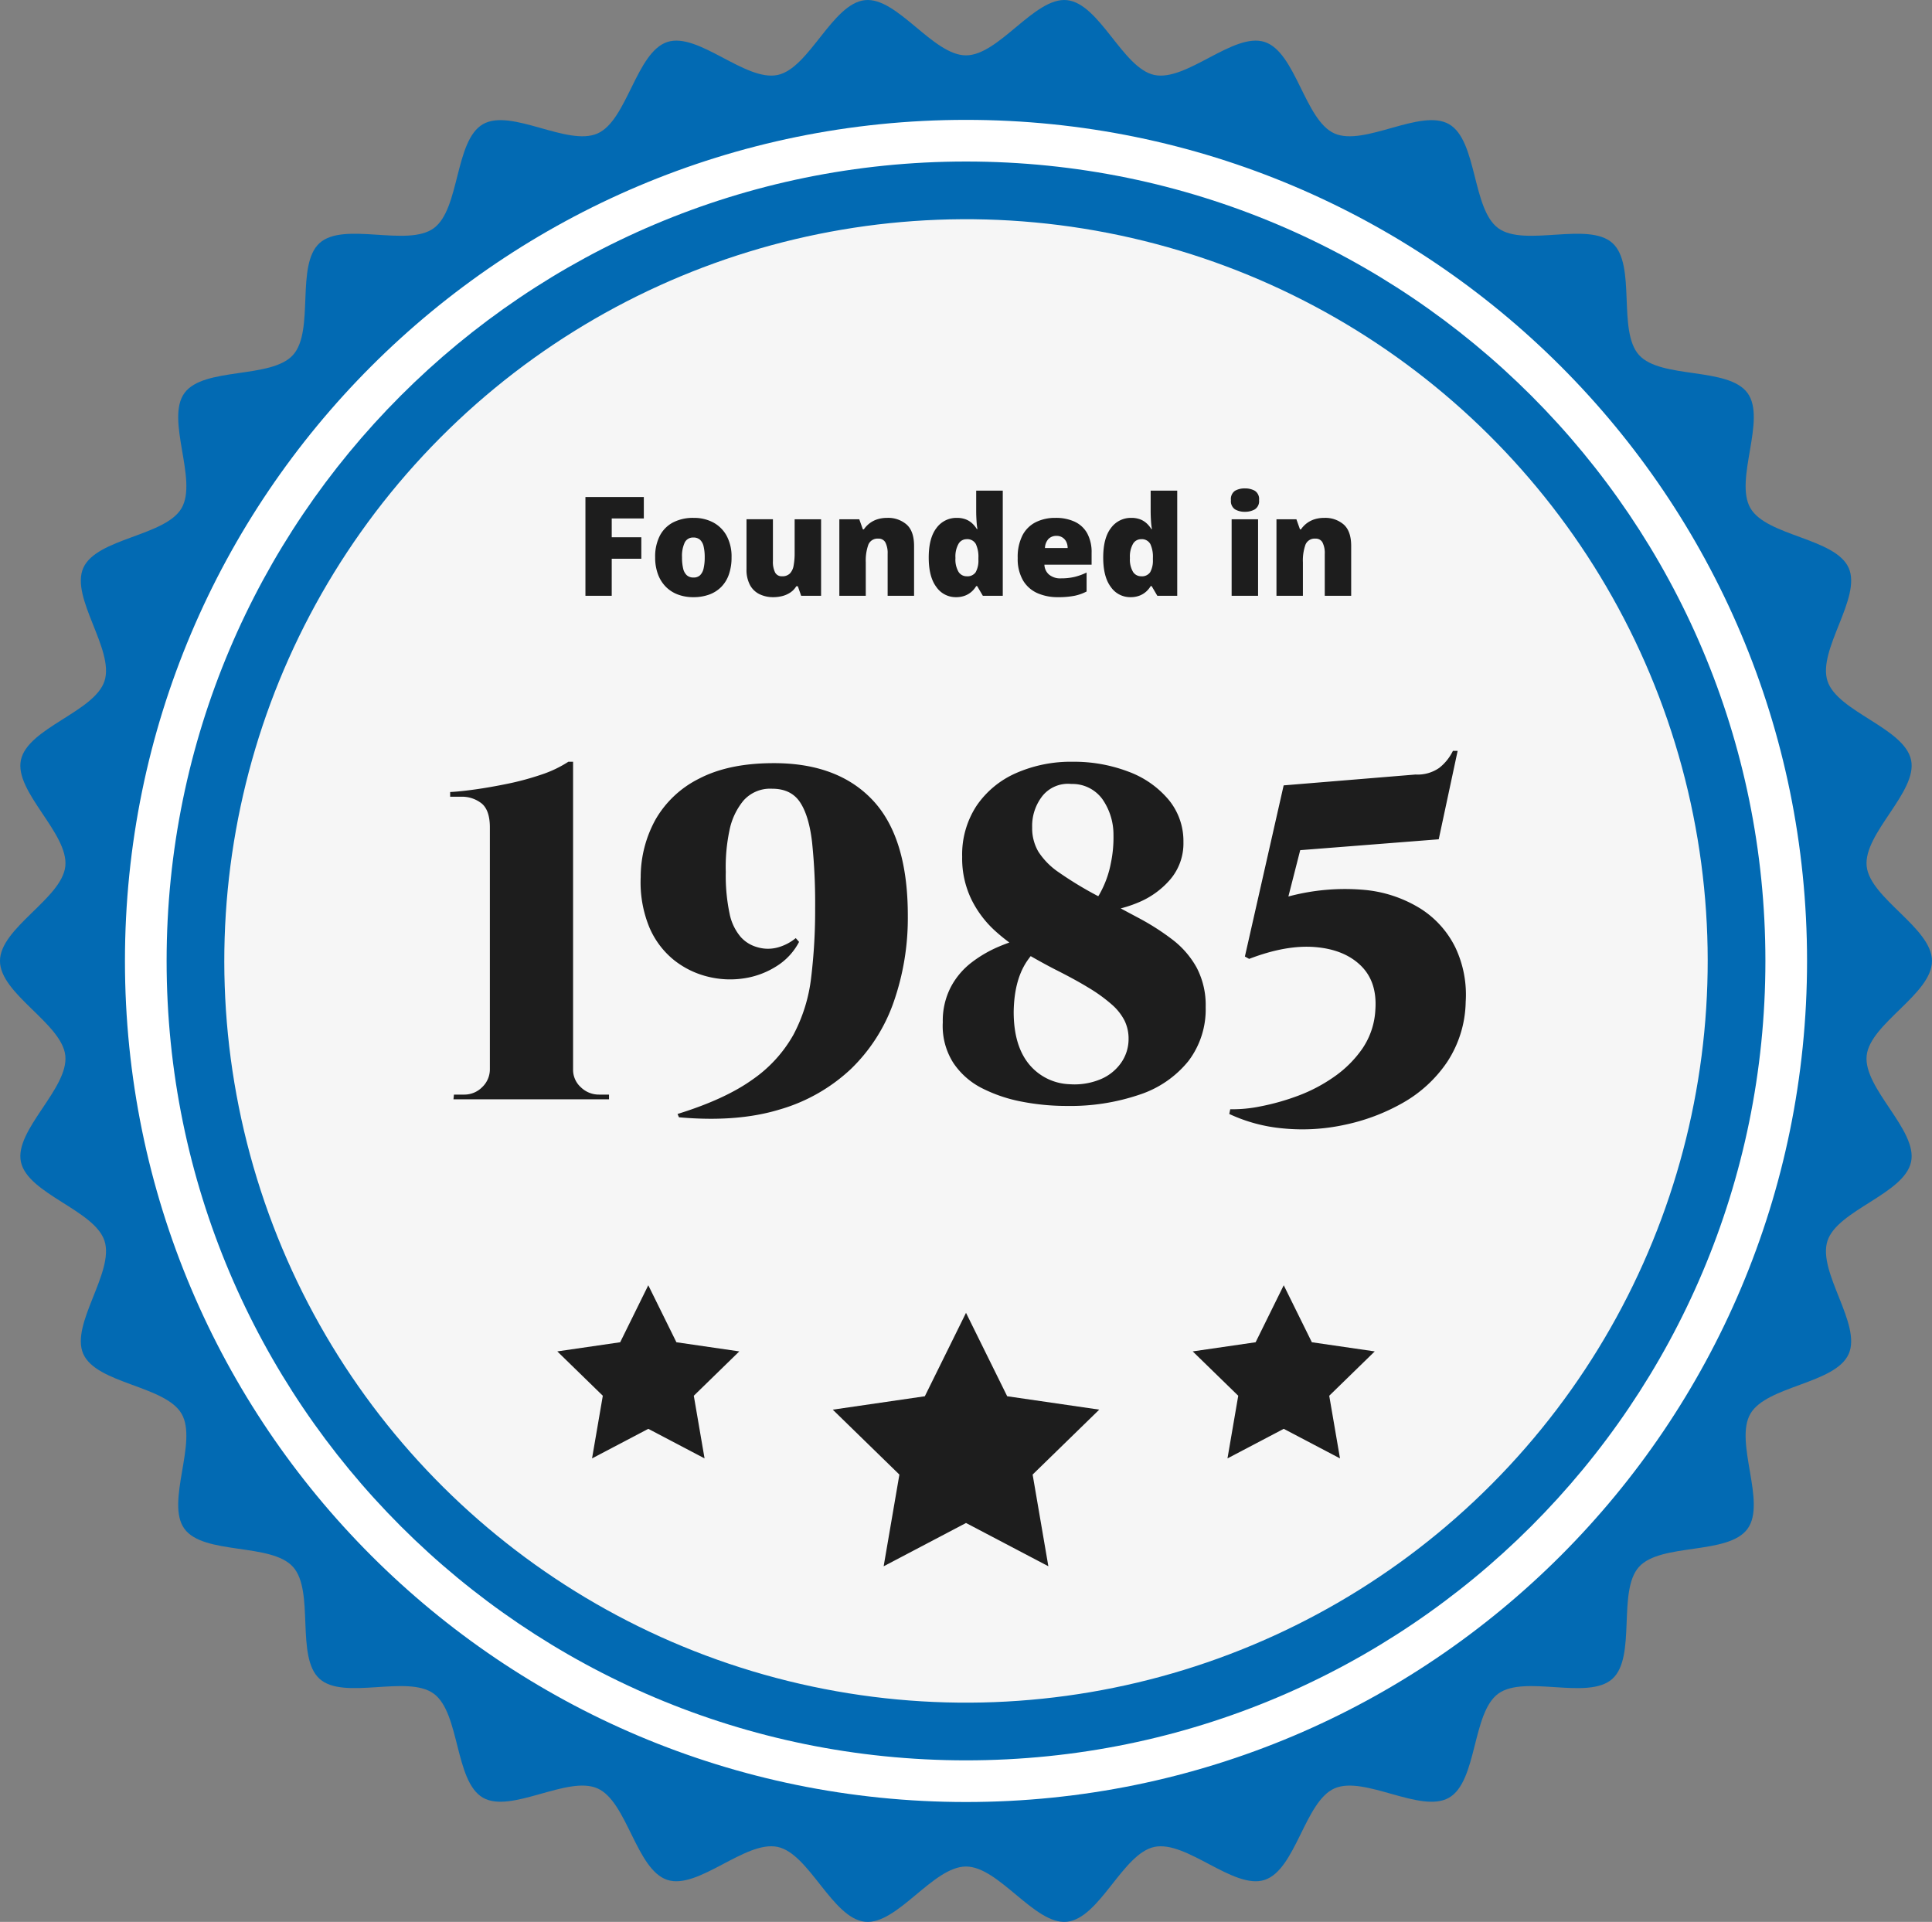 <?xml version="1.0" encoding="UTF-8"?>
<svg xmlns="http://www.w3.org/2000/svg" width="502.642" height="500" viewBox="0 0 502.642 500">
  <rect x="0" y="0" width="502.642" height="500" fill="#808080" stroke="none"/>
  <g id="Group_6113" data-name="Group 6113" transform="translate(-1217 -5974)">
    <g id="Group_111" data-name="Group 111" transform="translate(1217 5974)">
      <g id="Group_74" data-name="Group 74" transform="translate(0 0)">
        <g id="Group_73" data-name="Group 73">
          <g id="Group_65" data-name="Group 65">
            <path id="Path_71" data-name="Path 71" d="M562.962,292.8c0,8.6-16.128,16.275-17,24.64-.886,8.534,13.3,19.373,11.557,27.619-1.774,8.374-19.145,12.536-21.752,20.569-2.641,8.127,8.965,21.7,5.52,29.422-3.477,7.792-21.332,8.227-25.576,15.562-4.268,7.373,4.253,23.066-.739,29.925-5.007,6.881-22.565,3.6-28.248,9.907s-.6,23.435-6.919,29.124S457,478.413,450.12,483.42c-6.859,4.991-5.423,22.8-12.8,27.062-7.332,4.243-22.046-5.87-29.838-2.4-7.726,3.445-10.036,21.157-18.162,23.8-8.03,2.61-20.3-10.358-28.674-8.587-8.246,1.743-14.207,18.582-22.741,19.47-8.365.867-17.668-14.37-26.264-14.37s-17.9,15.236-26.267,14.37c-8.534-.889-14.495-17.727-22.741-19.474-8.374-1.771-20.647,11.2-28.68,8.59-8.127-2.638-10.433-20.353-18.162-23.8-7.789-3.473-22.506,6.64-29.838,2.4-7.373-4.265-5.939-22.071-12.8-27.062-6.878-5.007-23.376,1.831-29.688-3.852s-1.227-22.809-6.916-29.127-23.241-3.026-28.248-9.907c-4.991-6.859,3.53-22.553-.739-29.925-4.24-7.332-22.1-7.77-25.573-15.559-3.445-7.726,8.158-21.3,5.52-29.422-2.607-8.033-19.98-12.192-21.752-20.566-1.743-8.246,12.442-19.089,11.556-27.619-.87-8.365-17-16.044-17-24.64s16.128-16.275,17-24.643c.886-8.534-13.3-19.373-11.556-27.619,1.774-8.374,19.145-12.536,21.752-20.569,2.641-8.127-8.965-21.7-5.517-29.422,3.474-7.792,21.329-8.227,25.573-15.559,4.268-7.376-4.253-23.069.739-29.929,5.007-6.878,22.565-3.6,28.248-9.907s.6-23.435,6.919-29.124,22.806,1.155,29.688-3.852c6.859-4.991,5.423-22.8,12.8-27.062,7.332-4.243,22.046,5.874,29.838,2.4,7.726-3.445,10.036-21.157,18.162-23.8,8.03-2.61,20.3,10.361,28.674,8.59,8.246-1.746,14.207-18.585,22.741-19.47,8.365-.87,17.668,14.367,26.267,14.367s17.9-15.237,26.264-14.367c8.534.886,14.495,17.724,22.741,19.47,8.374,1.771,20.647-11.2,28.68-8.59,8.127,2.638,10.436,20.353,18.162,23.8,7.789,3.474,22.506-6.64,29.838-2.4,7.376,4.265,5.939,22.071,12.8,27.062,6.881,5.007,23.376-1.831,29.688,3.852s1.227,22.809,6.916,29.127,23.241,3.026,28.248,9.907c4.991,6.859-3.53,22.553.739,29.925,4.243,7.335,22.1,7.77,25.573,15.562,3.445,7.726-8.158,21.295-5.52,29.418,2.607,8.033,19.981,12.192,21.752,20.566,1.743,8.249-12.442,19.089-11.557,27.619C546.834,276.523,562.962,284.2,562.962,292.8Z" transform="translate(-60.32 -42.799)" fill="#026ab3"></path>
            <path id="Path_72" data-name="Path 72" d="M289.524,52.764c-120.85,0-218.816,97.966-218.816,218.816s97.966,218.812,218.816,218.812S508.336,392.426,508.336,271.58,410.37,52.764,289.524,52.764Zm0,426.788c-114.861,0-207.976-93.115-207.976-207.973S174.663,63.6,289.524,63.6,497.5,156.719,497.5,271.58,404.381,479.552,289.524,479.552Z" transform="translate(-38.201 -21.579)" fill="#fff"></path>
            <ellipse id="Ellipse_20" data-name="Ellipse 20" cx="192.963" cy="192.963" rx="192.963" ry="192.963" transform="translate(20.063 394.875) rotate(-77.066)" fill="#f6f6f6"></ellipse>
          </g>
          <g id="Group_72" data-name="Group 72" transform="translate(144.979 334.374)">
            <g id="Group_71" data-name="Group 71" transform="translate(0 0)">
              <path id="Path_80" data-name="Path 80" d="M171.214,160.927l10.714,21.7,23.952,3.482-17.334,16.893,4.092,23.853L171.214,215.6l-21.427,11.262,4.094-23.853-17.335-16.893L160.5,182.63Z" transform="translate(-64.869 -153.753)" fill="#1d1d1d"></path>
              <path id="Path_81" data-name="Path 81" d="M150.259,159.321l7.317,14.827,16.362,2.379L162.1,188.065l2.8,16.3-14.635-7.692-14.637,7.692,2.8-16.3-11.842-11.538,16.363-2.379Z" transform="translate(-126.576 -159.321)" fill="#1d1d1d"></path>
              <path id="Path_82" data-name="Path 82" d="M172.788,159.321l7.318,14.827,16.362,2.379-11.841,11.538,2.8,16.3-14.636-7.692-14.637,7.692,2.8-16.3-11.844-11.538,16.366-2.379Z" transform="translate(16.217 -159.321)" fill="#1d1d1d"></path>
            </g>
          </g>
        </g>
      </g>
    </g>
    <path id="Path_11125" data-name="Path 11125" d="M-92.538,0h-6.84V-25.7h15.192v5.58h-8.352v4.9h7.7v5.58h-7.7Zm31.176-10.008a13.3,13.3,0,0,1-.684,4.428,8.647,8.647,0,0,1-1.98,3.258,8.5,8.5,0,0,1-3.132,2A11.906,11.906,0,0,1-71.334.36a11.211,11.211,0,0,1-3.978-.684,8.7,8.7,0,0,1-3.132-2A9.1,9.1,0,0,1-80.5-5.58a12.414,12.414,0,0,1-.738-4.428,11.879,11.879,0,0,1,1.206-5.6A8.142,8.142,0,0,1-76.59-19.08a11.277,11.277,0,0,1,5.364-1.188,10.607,10.607,0,0,1,5.094,1.188,8.612,8.612,0,0,1,3.492,3.474A11.324,11.324,0,0,1-61.362-10.008Zm-12.888,0a12.4,12.4,0,0,0,.288,2.88,3.383,3.383,0,0,0,.954,1.782,2.525,2.525,0,0,0,1.746.594,2.392,2.392,0,0,0,1.71-.594,3.531,3.531,0,0,0,.918-1.782,12.4,12.4,0,0,0,.288-2.88,11.932,11.932,0,0,0-.288-2.844,3.319,3.319,0,0,0-.936-1.728,2.505,2.505,0,0,0-1.728-.576,2.374,2.374,0,0,0-2.25,1.3A8.314,8.314,0,0,0-74.25-10.008Zm36.18-9.9V0h-5.184l-.864-2.484h-.4A5.114,5.114,0,0,1-46.08-.846a6.8,6.8,0,0,1-2.088.918A9.543,9.543,0,0,1-50.526.36,8.086,8.086,0,0,1-54.054-.4a5.62,5.62,0,0,1-2.5-2.376,8.409,8.409,0,0,1-.918-4.176v-12.96H-50.6V-9.036a6.228,6.228,0,0,0,.558,2.952,1.92,1.92,0,0,0,1.818,1.008,2.766,2.766,0,0,0,2.016-.7,3.855,3.855,0,0,0,.99-2.07,17.626,17.626,0,0,0,.27-3.348v-8.712Zm17.208-.36a7.3,7.3,0,0,1,5.04,1.728q1.944,1.728,1.944,5.58V0h-6.876V-10.872a6.155,6.155,0,0,0-.576-2.988,1.959,1.959,0,0,0-1.836-1.008,2.559,2.559,0,0,0-2.61,1.584,12.26,12.26,0,0,0-.666,4.572V0h-6.876V-19.908h5.184l.936,2.628h.252a6.942,6.942,0,0,1,1.53-1.6A6.657,6.657,0,0,1-23.4-19.908,8.366,8.366,0,0,1-20.862-20.268ZM-3.006.36A6.107,6.107,0,0,1-8.064-2.268q-2-2.628-2-7.668,0-5.112,2.034-7.722a6.383,6.383,0,0,1,5.274-2.61,6.349,6.349,0,0,1,2.3.378,5.282,5.282,0,0,1,1.692,1.044,6.948,6.948,0,0,1,1.224,1.494H2.61a18.409,18.409,0,0,1-.234-2.088q-.09-1.332-.09-2.592V-27.36H9.2V0H4.014L2.538-2.52H2.286A6.127,6.127,0,0,1,1.1-1.08,5.63,5.63,0,0,1-.63-.036,6.483,6.483,0,0,1-3.006.36ZM-.2-5.076A2.584,2.584,0,0,0,2.142-6.12a6.135,6.135,0,0,0,.72-3.2v-.54a7.852,7.852,0,0,0-.666-3.6A2.533,2.533,0,0,0-.27-14.724,2.4,2.4,0,0,0-2.3-13.536a6.689,6.689,0,0,0-.81,3.708A6.325,6.325,0,0,0-2.3-6.21,2.48,2.48,0,0,0-.2-5.076ZM22.914-20.268a11.536,11.536,0,0,1,5.022,1.008,7.189,7.189,0,0,1,3.24,3.024A10.25,10.25,0,0,1,32.31-11.16V-8.1H20.034A3.557,3.557,0,0,0,21.2-5.544,4.552,4.552,0,0,0,24.39-4.536a15.11,15.11,0,0,0,3.42-.36,15.692,15.692,0,0,0,3.2-1.152v4.932A12.1,12.1,0,0,1,27.864,0a21.4,21.4,0,0,1-4.3.36A12.977,12.977,0,0,1,18.18-.7a8.2,8.2,0,0,1-3.726-3.33,11.081,11.081,0,0,1-1.368-5.8,12.38,12.38,0,0,1,1.242-5.9,7.924,7.924,0,0,1,3.456-3.42A11.252,11.252,0,0,1,22.914-20.268Zm.252,4.68a2.865,2.865,0,0,0-2.034.756,3.615,3.615,0,0,0-.954,2.412h5.9a3.612,3.612,0,0,0-.342-1.6,2.827,2.827,0,0,0-.99-1.134A2.791,2.791,0,0,0,23.166-15.588ZM42.39.36a6.107,6.107,0,0,1-5.058-2.628q-2-2.628-2-7.668,0-5.112,2.034-7.722a6.383,6.383,0,0,1,5.274-2.61,6.349,6.349,0,0,1,2.3.378,5.282,5.282,0,0,1,1.692,1.044,6.948,6.948,0,0,1,1.224,1.494h.144a18.41,18.41,0,0,1-.234-2.088q-.09-1.332-.09-2.592V-27.36h6.912V0H49.41L47.934-2.52h-.252a6.127,6.127,0,0,1-1.188,1.44A5.63,5.63,0,0,1,44.766-.036,6.483,6.483,0,0,1,42.39.36ZM45.2-5.076a2.584,2.584,0,0,0,2.34-1.044,6.135,6.135,0,0,0,.72-3.2v-.54a7.852,7.852,0,0,0-.666-3.6,2.533,2.533,0,0,0-2.466-1.26,2.4,2.4,0,0,0-2.034,1.188,6.689,6.689,0,0,0-.81,3.708,6.325,6.325,0,0,0,.81,3.618A2.48,2.48,0,0,0,45.2-5.076Zm30.42-14.832V0H68.742V-19.908ZM72.2-27.936a5.2,5.2,0,0,1,2.574.612,2.551,2.551,0,0,1,1.1,2.448,2.518,2.518,0,0,1-1.1,2.394,5.083,5.083,0,0,1-2.574.63,4.96,4.96,0,0,1-2.574-.63,2.549,2.549,0,0,1-1.062-2.394,2.583,2.583,0,0,1,1.062-2.448A5.076,5.076,0,0,1,72.2-27.936Zm20.664,7.668A7.3,7.3,0,0,1,97.9-18.54q1.944,1.728,1.944,5.58V0H92.97V-10.872a6.155,6.155,0,0,0-.576-2.988,1.959,1.959,0,0,0-1.836-1.008,2.559,2.559,0,0,0-2.61,1.584,12.26,12.26,0,0,0-.666,4.572V0H80.406V-19.908H85.59l.936,2.628h.252a6.942,6.942,0,0,1,1.53-1.6,6.657,6.657,0,0,1,2.016-1.026A8.366,8.366,0,0,1,92.862-20.268Z" transform="translate(1468.688 6129)" fill="#1d1d1d"></path>
    <path id="Path_11124" data-name="Path 11124" d="M45.756,0V-1.23H43.173a6.7,6.7,0,0,1-4.736-1.906,6.1,6.1,0,0,1-2.029-4.612V-87.822h-1.23a30.382,30.382,0,0,1-7.134,3.383A72.72,72.72,0,0,1,19.373-82.1q-4.49.922-8.426,1.476t-6.519.676v1.23H7.134a8.238,8.238,0,0,1,5.535,1.784q2.091,1.784,2.091,6.211V-7.872A6.385,6.385,0,0,1,12.792-3.2,6.528,6.528,0,0,1,8-1.23H5.412L5.289,0Zm18.2,4.674-.369-.861Q75.891,0,83.025-5.1a35,35,0,0,0,10.7-11.685,41.862,41.862,0,0,0,4.613-14.822,145.345,145.345,0,0,0,1.046-18.2,152.287,152.287,0,0,0-.8-17.1q-.8-6.888-3.137-10.394t-7.257-3.505a9.285,9.285,0,0,0-7.442,3.075A17.61,17.61,0,0,0,77.06-69.8a45.935,45.935,0,0,0-.923,10.639,47.682,47.682,0,0,0,.984,10.824,13.4,13.4,0,0,0,2.891,6.088,8.919,8.919,0,0,0,4.243,2.645,9.7,9.7,0,0,0,5.719,0,12.634,12.634,0,0,0,4.367-2.337l.861.984a16.284,16.284,0,0,1-5.781,6.273,21.714,21.714,0,0,1-8.487,3.2,23.9,23.9,0,0,1-9.471-.431,22.886,22.886,0,0,1-8.794-4.305,21.936,21.936,0,0,1-6.4-8.487A30.738,30.738,0,0,1,54-57.81a30.927,30.927,0,0,1,3.874-15.006A26.814,26.814,0,0,1,69.126-83.394q7.5-3.936,18.7-4.059,17.1-.246,26.383,9.471t9.286,30.135a66.324,66.324,0,0,1-3.69,22.571,44.6,44.6,0,0,1-11.132,17.4A45.432,45.432,0,0,1,90.159,2.645Q79.089,6.027,63.96,4.674ZM137.637-63.1a23.11,23.11,0,0,1,3.751-13.284,24.1,24.1,0,0,1,10.271-8.487,35.4,35.4,0,0,1,14.76-2.952A39.721,39.721,0,0,1,180.749-85.3a24.941,24.941,0,0,1,10.517,7.257A16.876,16.876,0,0,1,195.2-66.912a14.45,14.45,0,0,1-3.382,9.655,22.063,22.063,0,0,1-8.61,6.15,32.03,32.03,0,0,1-10.886,2.4l-4.059-.246a10.265,10.265,0,0,0,5.35-4.859,26.366,26.366,0,0,0,2.706-7.626A32.352,32.352,0,0,0,177-68.757a16.122,16.122,0,0,0-2.891-9.348,9.633,9.633,0,0,0-8.057-3.936,8.534,8.534,0,0,0-7.5,3.075,12.621,12.621,0,0,0-2.706,8.241,12.1,12.1,0,0,0,1.6,6.273,18.927,18.927,0,0,0,5.35,5.412,94.106,94.106,0,0,0,10.148,6.15q5.412,2.952,10.394,5.6a63.609,63.609,0,0,1,8.979,5.719,23.437,23.437,0,0,1,6.334,7.319,21.008,21.008,0,0,1,2.337,10.271,22.172,22.172,0,0,1-4.489,14.022A27.26,27.26,0,0,1,183.824-1.23a55.893,55.893,0,0,1-19,2.952A61.028,61.028,0,0,1,153.2.615,38.782,38.782,0,0,1,142.8-2.891a19.6,19.6,0,0,1-7.5-6.642,17.89,17.89,0,0,1-2.706-10.516,19.021,19.021,0,0,1,2.091-9.164,19.583,19.583,0,0,1,5.412-6.4,32.351,32.351,0,0,1,6.95-4.059A45.583,45.583,0,0,1,153.935-42a51.481,51.481,0,0,1,5.1-1.046l5.289-.615a20.331,20.331,0,0,0-9.41,7.134q-3.751,5.043-3.874,13.776,0,8.61,3.874,13.469a14.28,14.28,0,0,0,10.64,5.351,17.689,17.689,0,0,0,7.934-1.23,12.282,12.282,0,0,0,5.473-4.305,10.739,10.739,0,0,0,1.968-6.273,10.693,10.693,0,0,0-1.046-4.735,14.111,14.111,0,0,0-3.383-4.244,41.093,41.093,0,0,0-5.965-4.305q-3.628-2.214-8.794-4.8-3.567-1.845-7.687-4.243a47.268,47.268,0,0,1-7.872-5.781,27.346,27.346,0,0,1-6.15-8.179A24.439,24.439,0,0,1,137.637-63.1ZM261.621-67.65l-36.039,2.829-3.075,12.054a56.8,56.8,0,0,1,19.742-1.722,33.385,33.385,0,0,1,14.7,4.92,25,25,0,0,1,9.04,10.148,28.7,28.7,0,0,1,2.645,14.083,29.333,29.333,0,0,1-4.858,15.683A34.285,34.285,0,0,1,252.273.923a52.15,52.15,0,0,1-15.191,5.72,51.686,51.686,0,0,1-15.99.923,41.893,41.893,0,0,1-13.96-3.752l.246-1.23a36.127,36.127,0,0,0,7.811-.738,60.511,60.511,0,0,0,9.655-2.706,41.461,41.461,0,0,0,9.533-4.982,29.176,29.176,0,0,0,7.441-7.442,19.69,19.69,0,0,0,3.321-10.086q.492-7.257-3.813-11.439t-11.87-4.8q-7.564-.615-17.158,3.075l-1.107-.615,10.086-44.526L255.594-84.5a9.794,9.794,0,0,0,6.15-1.722,12.709,12.709,0,0,0,3.567-4.428h1.23Z" transform="translate(1329.688 6260)" fill="#1d1d1d"></path>
  </g>
</svg>
